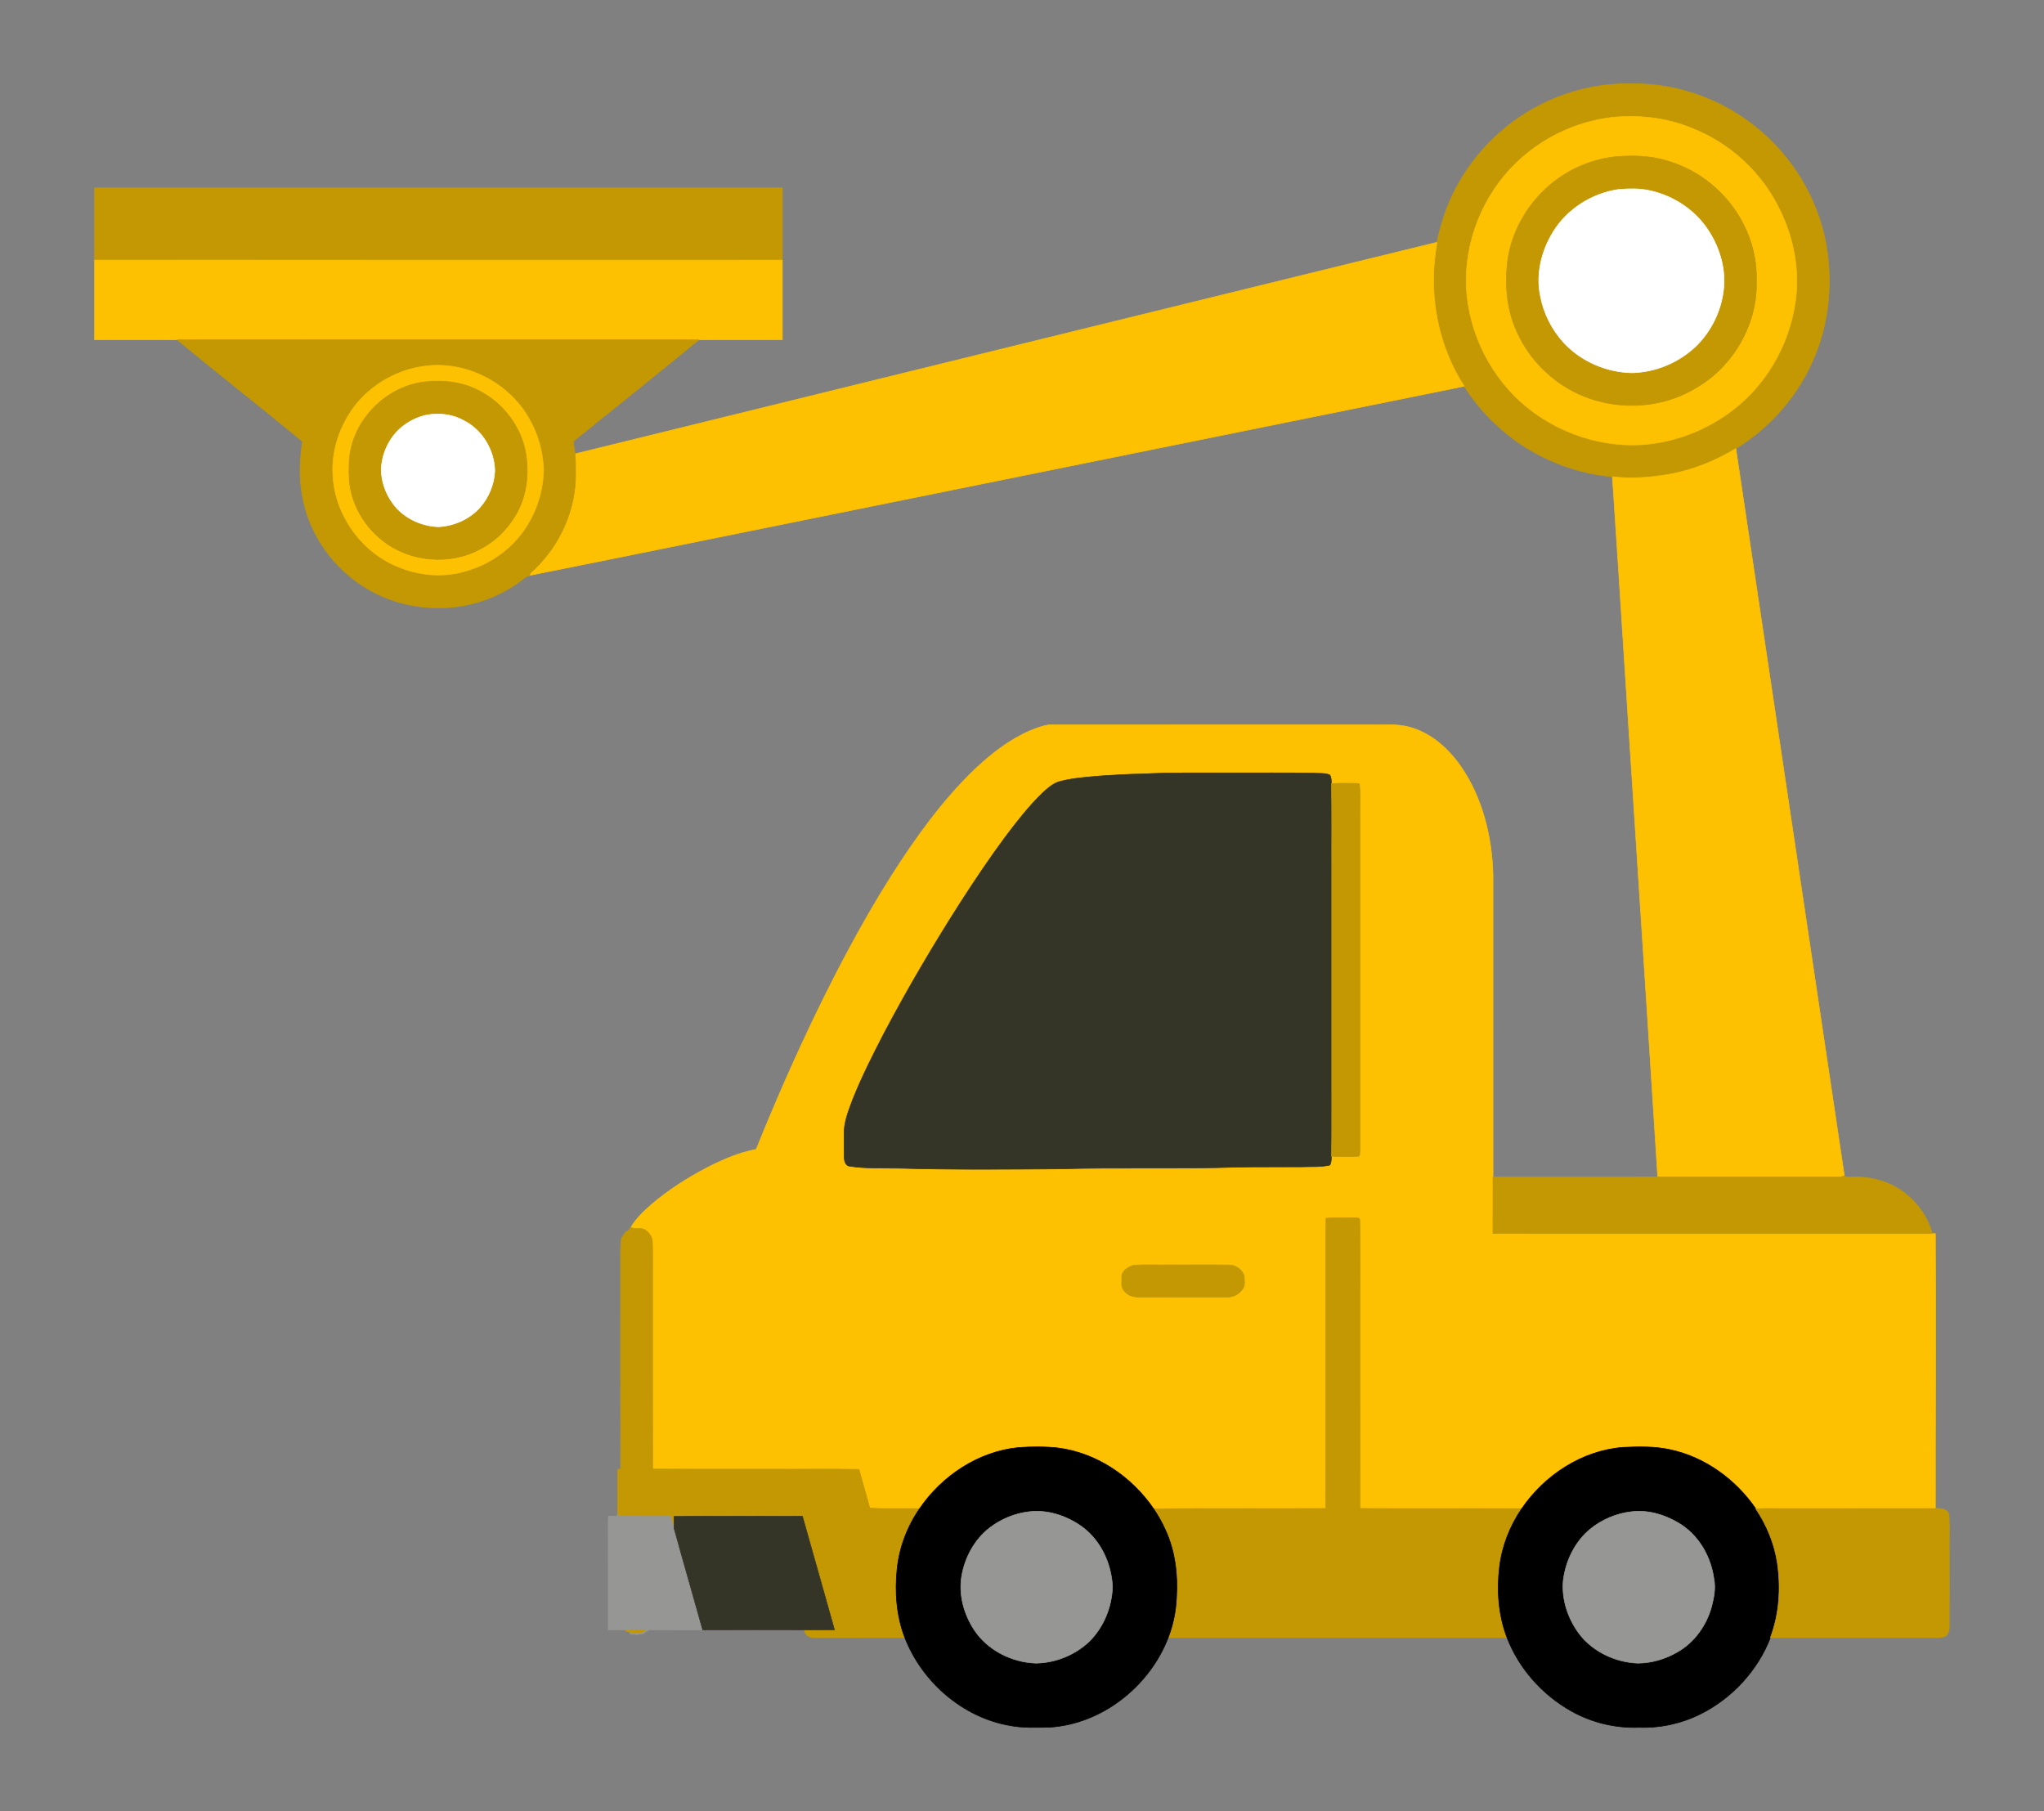 <?xml version="1.0" encoding="utf-8"?>

<!DOCTYPE svg PUBLIC "-//W3C//DTD SVG 1.1//EN" "http://www.w3.org/Graphics/SVG/1.1/DTD/svg11.dtd">
<svg version="1.1" id="Layer_1" xmlns="http://www.w3.org/2000/svg" xmlns:xlink="http://www.w3.org/1999/xlink" x="0px" y="0px"
	 viewBox="0 0 1670.318 1480.166" enable-background="new 0 0 1670.318 1480.166" xml:space="preserve">
<rect x="0" y="0" width="1670.318" height="1480.166" fill="#808080" stroke="none"/>
<g>
	<path fill="#C39802" stroke="#C39802" stroke-width="0.5" d="M1270.728,80.205c19.48-7.94,40.6-12.2,61.66-11.63
		c41.48-1.13,82.8,15.66,112.68,44.27c27.64,26.26,45.76,62.62,49.05,100.68c2.41,26.03-0.93,52.79-10.97,77
		c-12.65,31.42-35.82,58.37-64.65,76.05c-16.67,10.07-35.03,17.47-54.22,20.98c-15.39,2.64-31.15,3.95-46.7,2.02
		c-35.82-3.29-70.44-18.89-96.34-43.9c-9.44-8.95-17.7-19.12-24.76-30.04c-20.99-32.54-28.94-72.9-23.17-111.07
		c0.33-2.18,0.56-4.37,0.9-6.55c3.71-17.41,9.5-34.51,18.65-49.85C1210.388,117.765,1238.238,93.455,1270.728,80.205
		 M1316.658,96.005c-28.99,3.59-56.73,16.77-77.67,37.15c-27.28,26.28-42.55,64.59-40.71,102.43c2.2,37.4,20.53,73.66,49.69,97.26
		c30.37,24.65,71.7,36.08,110.27,28.39c21.1-4.15,41.17-13.35,58.18-26.49c29.75-22.9,48.61-58.86,51.61-96.18
		c1.64-22.76-3.25-45.89-13.26-66.35c-14.37-30.72-40.97-55.32-72.56-67.57C1361.558,96.085,1338.768,93.715,1316.658,96.005z"/>
	<path fill="#FDC101" stroke="#FDC101" stroke-width="0.5" d="M1316.658,96.005c22.11-2.29,44.9,0.08,65.55,8.64
		c31.59,12.25,58.19,36.85,72.56,67.57c10.01,20.46,14.9,43.59,13.26,66.35c-3,37.32-21.86,73.28-51.61,96.18
		c-17.01,13.14-37.08,22.34-58.18,26.49c-38.57,7.69-79.9-3.74-110.27-28.39c-29.16-23.6-47.49-59.86-49.69-97.26
		c-1.84-37.84,13.43-76.15,40.71-102.43C1259.928,112.775,1287.668,99.595,1316.658,96.005 M1320.638,128.005
		c-8.77,0.96-17.42,2.99-25.63,6.24c-32.83,12.53-57.99,43.48-62.9,78.36c-2.43,18.99-1.03,38.87,6.67,56.57
		c7.62,18.18,20.8,33.9,37.14,44.87c32.05,21.72,76.65,23.17,109.8,3.02c30.55-17.5,50.68-52.18,49.57-87.52
		c0.92-27.83-11.36-55.42-31.59-74.34c-13.55-13.08-30.98-21.97-49.38-25.81C1343.248,127.105,1331.848,127.235,1320.638,128.005z"
		/>
	<path fill="#C39802" stroke="#C39802" stroke-width="0.5" d="M1320.638,128.005c11.21-0.77,22.61-0.9,33.68,1.39
		c18.4,3.84,35.83,12.73,49.38,25.81c20.23,18.92,32.51,46.51,31.59,74.34c1.11,35.34-19.02,70.02-49.57,87.52
		c-33.15,20.15-77.75,18.7-109.8-3.02c-16.34-10.97-29.52-26.69-37.14-44.87c-7.7-17.7-9.1-37.58-6.67-56.57
		c4.91-34.88,30.07-65.83,62.9-78.36C1303.218,130.995,1311.868,128.965,1320.638,128.005 M1322.438,154.855
		c-21.61,3.22-41.8,15.96-53.24,34.68c-9.48,15.34-14.16,34.26-10.46,52.12c2.61,14.23,9.38,27.66,19.13,38.35
		c14.16,15.24,34.7,24.17,55.46,24.6c19.81-0.33,39.32-8.63,53.41-22.55c11.79-11.92,19.54-27.81,21.6-44.46
		c2.16-16.6-2.5-33.6-11.29-47.69c-10.48-17.12-28.23-29.39-47.73-33.86C1340.548,153.825,1331.368,154.125,1322.438,154.855z"/>
	<path fill="#C39802" stroke="#C39802" stroke-width="0.5" d="M77.318,153.575c187.33,0,374.67,0,562,0c0,19.67,0,39.33,0,59
		c-187.33-0.02-374.67,0.07-562-0.04C77.318,192.885,77.318,173.225,77.318,153.575z"/>
	<path fill="#FFFFFF" stroke="#FFFFFF" stroke-width="0.5" d="M1322.438,154.855c8.93-0.73,18.11-1.03,26.88,1.19
		c19.5,4.47,37.25,16.74,47.73,33.86c8.79,14.09,13.45,31.09,11.29,47.69c-2.06,16.65-9.81,32.54-21.6,44.46
		c-14.09,13.92-33.6,22.22-53.41,22.55c-20.76-0.43-41.3-9.36-55.46-24.6c-9.75-10.69-16.52-24.12-19.13-38.35
		c-3.7-17.86,0.98-36.78,10.46-52.12C1280.638,170.815,1300.828,158.075,1322.438,154.855z"/>
	<path fill="#FDC101" stroke="#FDC101" stroke-width="0.5" d="M1019.408,235.945c51.61-12.6,103.17-25.4,154.8-37.93
		c-0.34,2.18-0.57,4.37-0.9,6.55c-5.77,38.17,2.18,78.53,23.17,111.07c-179.67,36.4-359.35,72.77-539.02,109.16
		c-74.96,15.11-149.86,30.49-224.85,45.43c0.48-2.33,2.62-3.61,4.21-5.15c21.07-20.22,33.92-49.12,33.53-78.44
		c0.01-5.26,0-10.52-0.44-15.75C653.038,325.755,836.248,280.955,1019.408,235.945z"/>
	<path fill="#FDC101" stroke="#FDC101" stroke-width="0.5" d="M77.318,212.535c187.33,0.11,374.67,0.02,562,0.04
		c0,21.67,0,43.33,0,65c-22.77,0.1-45.55-0.2-68.31,0.15c-36.91-0.37-73.83-0.04-110.75-0.16c-58.96,0.01-117.92,0.01-176.88-0.02
		c-46.18,0.13-92.36-0.19-138.54,0.16c-22.5-0.3-45.01-0.05-67.52-0.13C77.318,255.895,77.318,234.215,77.318,212.535z"/>
	<path fill="#C39802" stroke="#C39802" stroke-width="0.5" d="M144.838,277.705c46.18-0.35,92.36-0.03,138.54-0.16
		c58.96,0.03,117.92,0.03,176.88,0.02c36.92,0.12,73.84-0.21,110.75,0.16c-33.94,27.94-68.42,55.27-102.56,82.98
		c0.36,3.41,1.07,6.77,1.46,10.18c0.44,5.23,0.45,10.49,0.44,15.75c0.39,29.32-12.46,58.22-33.53,78.44
		c-1.59,1.54-3.73,2.82-4.21,5.15l-0.06,0.16c-2.62,0.42-4.49,2.39-6.54,3.89c-14.05,10.65-30.7,17.77-48.04,20.82
		c-26.36,4.4-54.39-0.1-77.49-13.79c-27.63-16.19-48.08-44.63-53.42-76.33c-2.75-14.6-2.1-29.63,0.17-44.24
		C213.358,332.775,178.708,305.685,144.838,277.705 M348.568,298.995c-23.21,2.6-45.19,14.93-59.26,33.6
		c-11.48,15.41-18.1,34.67-17.34,53.97c0.88,33.07,22.8,64.5,53.58,76.71c17.19,7.21,36.89,8.79,54.83,3.47
		c11.34-3.17,22.05-8.56,31.24-15.94c20.6-16.1,32.54-42.18,32.57-68.18c-0.84-13.84-4.44-27.6-11.39-39.66
		C416.708,313.385,382.048,295.195,348.568,298.995z"/>
	<path fill="#FDC101" stroke="#FDC101" stroke-width="0.5" d="M348.568,298.995c33.48-3.8,68.14,14.39,84.23,43.97
		c6.95,12.06,10.55,25.82,11.39,39.66c-0.03,26-11.97,52.08-32.57,68.18c-9.19,7.38-19.9,12.77-31.24,15.94
		c-17.94,5.32-37.64,3.74-54.83-3.47c-30.78-12.21-52.7-43.64-53.58-76.71c-0.76-19.3,5.86-38.56,17.34-53.97
		C303.378,313.925,325.358,301.595,348.568,298.995 M347.598,312.015c-32.08,3.43-59.63,31.32-62.13,63.56
		c-0.24,7.02-0.57,14.11,0.5,21.09c2.63,17.81,12.75,34.23,26.93,45.21c22.33,17.61,55.28,20.27,80.13,6.43
		c13.16-6.88,23.78-18.25,30.52-31.43c7.61-15.1,8.78-32.8,5.58-49.22c-4.38-19.86-17.78-37.47-35.58-47.25
		C379.708,312.445,363.288,310.295,347.598,312.015z"/>
	<path fill="#C39802" stroke="#C39802" stroke-width="0.5" d="M347.598,312.015c15.69-1.72,32.11,0.43,45.95,8.39
		c17.8,9.78,31.2,27.39,35.58,47.25c3.2,16.42,2.03,34.12-5.58,49.22c-6.74,13.18-17.36,24.55-30.52,31.43
		c-24.85,13.84-57.8,11.18-80.13-6.43c-14.18-10.98-24.3-27.4-26.93-45.21c-1.07-6.98-0.74-14.07-0.5-21.09
		C287.968,343.335,315.518,315.445,347.598,312.015 M348.738,339.155c-6.2,1.33-12.12,3.91-17.32,7.54
		c-12.03,8.17-19.32,22.45-19.86,36.88c0.13,11.75,4.89,23.33,12.85,31.95c8.75,9.21,21.27,14.49,33.92,14.93
		c12.79-0.68,25.47-6.24,33.99-15.93c7.22-8.2,11.56-18.95,12.01-29.87c-0.36-16.81-10.19-33.32-25.3-40.95
		C369.888,338.585,358.958,337.265,348.738,339.155z"/>
	<path fill="#FFFFFF" stroke="#FFFFFF" stroke-width="0.5" d="M348.738,339.155c10.22-1.89,21.15-0.57,30.29,4.55
		c15.11,7.63,24.94,24.14,25.3,40.95c-0.45,10.92-4.79,21.67-12.01,29.87c-8.52,9.69-21.2,15.25-33.99,15.93
		c-12.65-0.44-25.17-5.72-33.92-14.93c-7.96-8.62-12.72-20.2-12.85-31.95c0.54-14.43,7.83-28.71,19.86-36.88
		C336.618,343.065,342.538,340.485,348.738,339.155z"/>
	<path fill="#FDC101" stroke="#FDC101" stroke-width="0.5" d="M1364.278,387.555c19.19-3.51,37.55-10.91,54.22-20.98
		c29.64,198.09,59.02,396.21,88.68,594.3l-0.54,0.18c-3.29,1.3-6.86,0.67-10.28,0.77c-47.24,0.02-94.48-0.01-141.71,0.01
		c-10.56-167.1-21.69-334.14-32.34-501.22c-1.69-23.67-3-47.37-4.73-71.04C1333.128,391.505,1348.888,390.195,1364.278,387.555z"/>
	<path fill="#FDC101" stroke="#FDC101" stroke-width="0.5" d="M841.208,597.375c5.19-2.11,10.49-4.35,16.1-5.03
		c87.33-0.04,174.67-0.01,262.01-0.02c9.3,0.29,18.69-0.75,27.91,0.85c19.48,3.42,35.38,17.2,46.43,32.98
		c17.82,25.79,25.49,57.43,26.4,88.46c0.02,82.4,0.01,164.8,0.01,247.21c-0.03,15.35,0.04,30.7-0.07,46.05
		c52.43,0.31,104.87,0.04,157.3,0.13c67.22,0.01,134.44-0.01,201.66,0.01c0.85,0,1.72,0.03,2.61,0.08
		c0.45,74.88-0.06,149.76-0.01,224.64c-41.75,0.05-83.5,0-125.24,0.02c-7.18,0.04-14.36-0.18-21.52,0.19
		c-16.27-23.71-41.1-41.96-69.37-48.18c-12.83-2.87-26.1-2.68-39.16-2.01c-33.46,2.61-64.02,22.67-82.74,50.08
		c-44.05-0.25-88.11,0.09-132.17-0.17c-0.1-57.35,0.01-114.71-0.05-172.06c-0.09-21.04,0.21-42.09-0.13-63.11
		c0.37-2.94-3.06-2.29-4.89-2.39c-7.57,0.26-15.17-0.42-22.69,0.44c-0.65,25-0.1,50.03-0.29,75.05
		c-0.02,54.03,0.08,108.06-0.06,162.09c-46.83,0.3-93.68-0.26-140.5,0.29c-17.93-26.23-46.56-45.79-78.4-49.76
		c-10.66-1.16-21.45-1.08-32.14-0.29c-32.7,3.26-62.38,23.01-80.73,49.87c-13.57-0.27-27.19,0.42-40.73-0.39
		c-2.76-10.59-5.99-21.04-8.77-31.62c-23.55-0.53-47.12-0.02-70.68-0.22c-32.66-0.03-65.31,0.09-97.96-0.05
		c-0.15-52.98-0.01-105.96-0.08-158.94c-0.02-8.7,0.2-17.41-0.12-26.1c0.11-4.75-3.13-9.19-7.34-11.14
		c-3.37-0.8-7.04,0.21-10.29-1.29c4.2-7.29,10.45-13.09,16.67-18.63c13.97-11.9,29.52-21.87,45.78-30.33
		c12.69-6.45,25.91-12.28,40-14.86c15.4-38.21,31.93-75.97,49.92-113.03c18.26-37.56,37.91-74.5,60.18-109.85
		c19.91-31.28,41.65-61.77,68.44-87.58C809.758,616.215,824.388,604.745,841.208,597.375 M933.308,632.495
		c-11.38,0.06-22.73,0.88-34.07,1.58c-10.85,1.01-21.8,1.64-32.39,4.35c-5.98,1.33-10.56,5.68-15,9.63
		c-11.07,10.77-20.59,23.02-29.89,35.32c-12.96,17.45-25.07,35.51-36.85,53.77c-22.38,35-43.47,70.84-62.87,107.58
		c-9.07,17.63-18.08,35.33-25.41,53.77c-3.48,9.31-7.41,18.89-7.07,29.02c0.06,5.99-0.08,11.99,0.07,17.99
		c0.11,2.95,0.89,6.89,4.4,7.47c13.57,2.04,27.34,1.42,41.01,1.66c43.37,1.24,86.77,0.87,130.15,0.54
		c48.96-1.39,97.97,0.25,146.93-1.48c17.01-0.29,34.02-0.03,51.03-0.18c7.78-0.32,15.71,0.33,23.35-1.43
		c1.35-2.19,1.16-4.83,1.32-7.28c6.09,0.42,12.2,0.07,18.31,0.25c1.46-0.27,3.42,0.43,4.59-0.74c0.46-2.56,0.35-5.17,0.4-7.74
		c0-89.31,0-178.62,0-267.93c-0.21-9.28,0.45-18.61-0.4-27.86l-0.6-0.49c-7.43-0.27-14.89-0.28-22.31,0.04
		c-0.13-2.43-0.05-4.97-1.33-7.11c-4.25-1.65-8.89-1.09-13.32-1.43c-22.66-0.42-45.32-0.12-67.98-0.21
		C981.358,631.705,957.308,631.135,933.308,632.495 M925.658,1034.085c-4.05,1.62-9.09,4.45-8.96,9.45c0.23,3.67-1.01,8.01,1.78,11
		c2.79,4.22,8.06,5.45,12.83,5.42c23.68,0.03,47.36,0.07,71.04,0c5.05,0.2,10.06-2.23,12.92-6.41c2.62-3,1.42-7.28,1.5-10.88
		c-1.69-5.14-6.88-9.03-12.36-8.91c-16.72-0.32-33.44-0.03-50.16-0.13C944.718,1033.835,935.138,1033.145,925.658,1034.085z"/>
	<path fill="#353527" stroke="#353527" stroke-width="0.5" d="M933.308,632.495c24-1.36,48.05-0.79,72.07-0.91
		c22.66,0.09,45.32-0.21,67.98,0.21c4.43,0.34,9.07-0.22,13.32,1.43c1.28,2.14,1.2,4.68,1.33,7.11c0.58,23.74,0.16,47.49,0.29,71.23
		c0,59,0,118,0,177c-0.11,18.74,0.24,37.49-0.28,56.24c-0.16,2.45,0.03,5.09-1.32,7.28c-7.64,1.76-15.57,1.11-23.35,1.43
		c-17.01,0.15-34.02-0.11-51.03,0.18c-48.96,1.73-97.97,0.09-146.93,1.48c-43.38,0.33-86.78,0.7-130.15-0.54
		c-13.67-0.24-27.44,0.38-41.01-1.66c-3.51-0.58-4.29-4.52-4.4-7.47c-0.15-6-0.01-12-0.07-17.99c-0.34-10.13,3.59-19.71,7.07-29.02
		c7.33-18.44,16.34-36.14,25.41-53.77c19.4-36.74,40.49-72.58,62.87-107.58c11.78-18.26,23.89-36.32,36.85-53.77
		c9.3-12.3,18.82-24.55,29.89-35.32c4.44-3.95,9.02-8.3,15-9.63c10.59-2.71,21.54-3.34,32.39-4.35
		C910.578,633.375,921.928,632.555,933.308,632.495z"/>
	<path fill="#C39802" stroke="#C39802" stroke-width="0.5" d="M1088.008,640.335c7.42-0.32,14.88-0.31,22.31-0.04l0.6,0.49
		c0.85,9.25,0.19,18.58,0.4,27.86c0,89.31,0,178.62,0,267.93c-0.05,2.57,0.06,5.18-0.4,7.74c-1.17,1.17-3.13,0.47-4.59,0.74
		c-6.11-0.18-12.22,0.17-18.31-0.25c0.52-18.75,0.17-37.5,0.28-56.24c0-59,0-118,0-177
		C1088.168,687.825,1088.588,664.075,1088.008,640.335z"/>
	<path fill="#C39802" stroke="#C39802" stroke-width="0.5" d="M1506.638,961.055l0.38-0.12c2.65,1.77,6.23,0.5,9.28,0.89
		c14.72-0.15,29.53,4.5,41.06,13.77c10.33,8.18,18.16,19.66,21.6,32.42c-67.22-0.02-134.44,0-201.66-0.01
		c-52.43-0.09-104.87,0.18-157.3-0.13c0.11-15.35,0.04-30.7,0.07-46.05c44.86,0,89.72-0.01,134.58,0.01
		c47.23-0.02,94.47,0.01,141.71-0.01C1499.778,961.725,1503.348,962.355,1506.638,961.055z"/>
	<path fill="#C39802" stroke="#C39802" stroke-width="0.5" d="M1083.598,995.545c7.52-0.86,15.12-0.18,22.69-0.44
		c1.83,0.1,5.26-0.55,4.89,2.39c0.34,21.02,0.04,42.07,0.13,63.11c0.06,57.35-0.05,114.71,0.05,172.06
		c44.06,0.26,88.12-0.08,132.17,0.17c-9.67,14.19-16.14,30.63-18.16,47.72c-2.34,19.34-0.84,39.4,6.15,57.7
		c-92.3,0.01-184.6-0.02-276.9,0.03c4-10.45,6.35-21.54,6.79-32.72c1.22-18.71-1.11-37.95-8.95-55.12
		c-2.71-6.11-6.03-11.92-9.71-17.47c46.82-0.55,93.67,0.01,140.5-0.29c0.14-54.03,0.04-108.06,0.06-162.09
		C1083.498,1045.575,1082.948,1020.545,1083.598,995.545z"/>
	<path fill="#C39802" stroke="#C39802" stroke-width="0.5" d="M515.258,1002.955l0.25,0.09c3.25,1.5,6.92,0.49,10.29,1.29
		c4.21,1.95,7.45,6.39,7.34,11.14c0.32,8.69,0.1,17.4,0.12,26.1c0.07,52.98-0.07,105.96,0.08,158.94
		c32.65,0.14,65.3,0.02,97.96,0.05c23.56,0.2,47.13-0.31,70.68,0.22c2.78,10.58,6.01,21.03,8.77,31.62
		c13.54,0.81,27.16,0.12,40.73,0.39c-10.07,14.59-16.56,31.66-18.38,49.32c-1.95,18.85-0.55,38.36,6.33,56.15
		c-24.67-0.05-49.34,0.08-74.01-0.06c-3.89,0.31-7.87-2.21-8.03-6.35c8.17-0.07,16.34,0.02,24.52-0.06
		c-8.63-30.92-17.47-61.78-26.16-92.68c-34.99-0.04-69.99-0.19-104.97,0.08c0.03,3.23-0.02,6.46,0.07,9.71
		c-0.95-3.27-1.93-6.53-2.89-9.78c-14.37,0-28.75,0.05-43.12-0.02c-0.01-0.7-0.02-2.09-0.03-2.78c-0.02-11.87,0.08-23.72-0.05-35.58
		c0.61-0.08,1.84-0.24,2.45-0.32c-0.13-56.28-0.02-112.56-0.06-168.84c0.07-6.74-0.34-13.52,0.78-20.2c1.98-1.75,2.6-4.92,5.37-5.68
		C514.258,1005.045,514.598,1003.845,515.258,1002.955z"/>
	<path fill="#C39802" stroke="#C39802" stroke-width="0.5" d="M925.658,1034.085c9.48-0.94,19.06-0.25,28.59-0.46
		c16.72,0.1,33.44-0.19,50.16,0.13c5.48-0.12,10.67,3.77,12.36,8.91c-0.08,3.6,1.12,7.88-1.5,10.88c-2.86,4.18-7.87,6.61-12.92,6.41
		c-23.68,0.07-47.36,0.03-71.04,0c-4.77,0.03-10.04-1.2-12.83-5.42c-2.79-2.99-1.55-7.33-1.78-11
		C916.568,1038.535,921.608,1035.705,925.658,1034.085z"/>
	<path stroke="#000000" stroke-width="0.5" d="M751.478,1232.795c18.35-26.86,48.03-46.61,80.73-49.87
		c10.69-0.79,21.48-0.87,32.14,0.29c31.84,3.97,60.47,23.53,78.4,49.76c3.68,5.55,7,11.36,9.71,17.47
		c7.84,17.17,10.17,36.41,8.95,55.12c-0.44,11.18-2.79,22.27-6.79,32.72c-15.39,39.8-54.12,70.63-97.2,73.19
		c-10.69,0.06-21.48,0.67-32.03-1.38c-38.61-6.65-71.86-35.57-85.96-71.83c-6.88-17.79-8.28-37.3-6.33-56.15
		C734.918,1264.455,741.408,1247.385,751.478,1232.795 M840.928,1235.365c-11.53,1.29-22.63,5.93-31.89,12.89
		c-12.66,9.67-20.68,24.61-23.24,40.2c-2.37,15.09,1.99,30.69,10.26,43.35c10.93,16.62,30.55,26.52,50.22,27.28
		c15.9-0.15,31.72-6.45,43.37-17.29c12.14-11.7,18.92-28.44,19.47-45.19c-0.89-18.77-9.53-37.66-24.86-48.93
		C871.898,1238.775,856.208,1233.465,840.928,1235.365z"/>
	<path stroke="#000000" stroke-width="0.5" d="M1243.528,1232.835c18.72-27.41,49.28-47.47,82.74-50.08
		c13.06-0.67,26.33-0.86,39.16,2.01c28.27,6.22,53.1,24.47,69.37,48.18c9.03,13.36,15.32,28.66,17.67,44.66
		c2.91,20.27,1.56,41.43-5.75,60.68c-10.47,26.95-31.43,49.61-57.3,62.45c-15.43,7.7-32.79,11.45-50.02,10.83
		c-19.29,0.76-38.75-3.94-55.56-13.43c-23.53-13.26-42.56-34.63-52.32-59.88c-6.99-18.3-8.49-38.36-6.15-57.7
		C1227.388,1263.465,1233.858,1247.025,1243.528,1232.835 M1332.798,1235.385c-12.18,1.44-23.9,6.5-33.39,14.24
		c-12.5,10.37-19.97,25.93-21.96,41.9c-1.42,15.31,3.76,30.84,12.76,43.16c11.19,14.93,29.64,23.65,48.12,24.41
		c11.35-0.06,22.62-3.4,32.4-9.11c14.01-7.91,23.86-21.99,28.04-37.37c1.76-7.13,3.29-14.6,1.89-21.92
		c-2.28-17.45-11.4-34.39-26.16-44.33C1362.368,1238.325,1347.388,1233.455,1332.798,1235.385z"/>
	<path fill="#C39802" stroke="#C39802" stroke-width="0.5" d="M1434.798,1232.945c7.16-0.37,14.34-0.15,21.52-0.19
		c41.74-0.02,83.49,0.03,125.24-0.02c4.23-0.32,10.05,0.18,11.12,5.27c0.63,10.85,0.11,21.75,0.28,32.63
		c-0.04,19.67,0.08,39.35-0.06,59.03c0.16,2.64-0.93,5.07-2.57,7.1c-4.36,2.14-9.31,1.34-13.97,1.5
		c-43.22,0.01-86.43-0.03-129.64,0.02c7.31-19.25,8.66-40.41,5.75-60.68C1450.118,1261.605,1443.828,1246.305,1434.798,1232.945z"/>
	<path fill="#969794" stroke="#969794" stroke-width="0.5" d="M840.928,1235.365c15.28-1.9,30.97,3.41,43.33,12.31
		c15.33,11.27,23.97,30.16,24.86,48.93c-0.55,16.75-7.33,33.49-19.47,45.19c-11.65,10.84-27.47,17.14-43.37,17.29
		c-19.67-0.76-39.29-10.66-50.22-27.28c-8.27-12.66-12.63-28.26-10.26-43.35c2.56-15.59,10.58-30.53,23.24-40.2
		C818.298,1241.295,829.398,1236.655,840.928,1235.365z"/>
	<path fill="#969794" stroke="#969794" stroke-width="0.5" d="M1332.798,1235.385c14.59-1.93,29.57,2.94,41.7,10.98
		c14.76,9.94,23.88,26.88,26.16,44.33c1.4,7.32-0.13,14.79-1.89,21.92c-4.18,15.38-14.03,29.46-28.04,37.37
		c-9.78,5.71-21.05,9.05-32.4,9.11c-18.48-0.76-36.93-9.48-48.12-24.41c-9-12.32-14.18-27.85-12.76-43.16
		c1.99-15.97,9.46-31.53,21.96-41.9C1308.898,1241.885,1320.618,1236.825,1332.798,1235.385z"/>
	<path fill="#969794" stroke="#969794" stroke-width="0.5" d="M504.808,1236.325c0.01,0.69,0.02,2.08,0.03,2.78
		c14.37,0.07,28.75,0.02,43.12,0.02c0.96,3.25,1.94,6.51,2.89,9.78c7.64,27.7,15.66,55.3,23.37,82.99
		c-13.98,0.33-27.96-0.21-41.93-0.06c-2.13-0.28-3.78,1.15-5.39,2.28c-1.81,1.68-4.48,0.89-6.6,1.89c-1.74-1.43-5.87,0.6-5.78-2.3
		c4.34,0.36,9.34,1.37,13.08-1.5c-5.23-0.58-10.49-0.34-15.71-0.03c-4.93-0.55-9.88-0.28-14.81-0.37c-0.04-28.39,0-56.78-0.02-85.16
		c-0.03-2.57-0.12-5.14,0.29-7.66c2.27,0.06,4.55,0.19,6.83-0.02C504.338,1238.305,504.648,1236.985,504.808,1236.325z"/>
	<path fill="#353527" stroke="#353527" stroke-width="0.5" d="M550.778,1239.195c34.98-0.27,69.98-0.12,104.97-0.08
		c8.69,30.9,17.53,61.76,26.16,92.68c-8.18,0.08-16.35-0.01-24.52,0.06c-27.73-0.04-55.45-0.13-83.17,0.04
		c-7.71-27.69-15.73-55.29-23.37-82.99C550.758,1245.655,550.808,1242.425,550.778,1239.195z"/>
	<path fill="#C39802" stroke="#C39802" stroke-width="0.5" d="M511.888,1332.175c5.22-0.31,10.48-0.55,15.71,0.03
		c-3.74,2.87-8.74,1.86-13.08,1.5c-0.79-0.25-2.38-0.75-3.17-0.99L511.888,1332.175z"/>
</g>
</svg>
